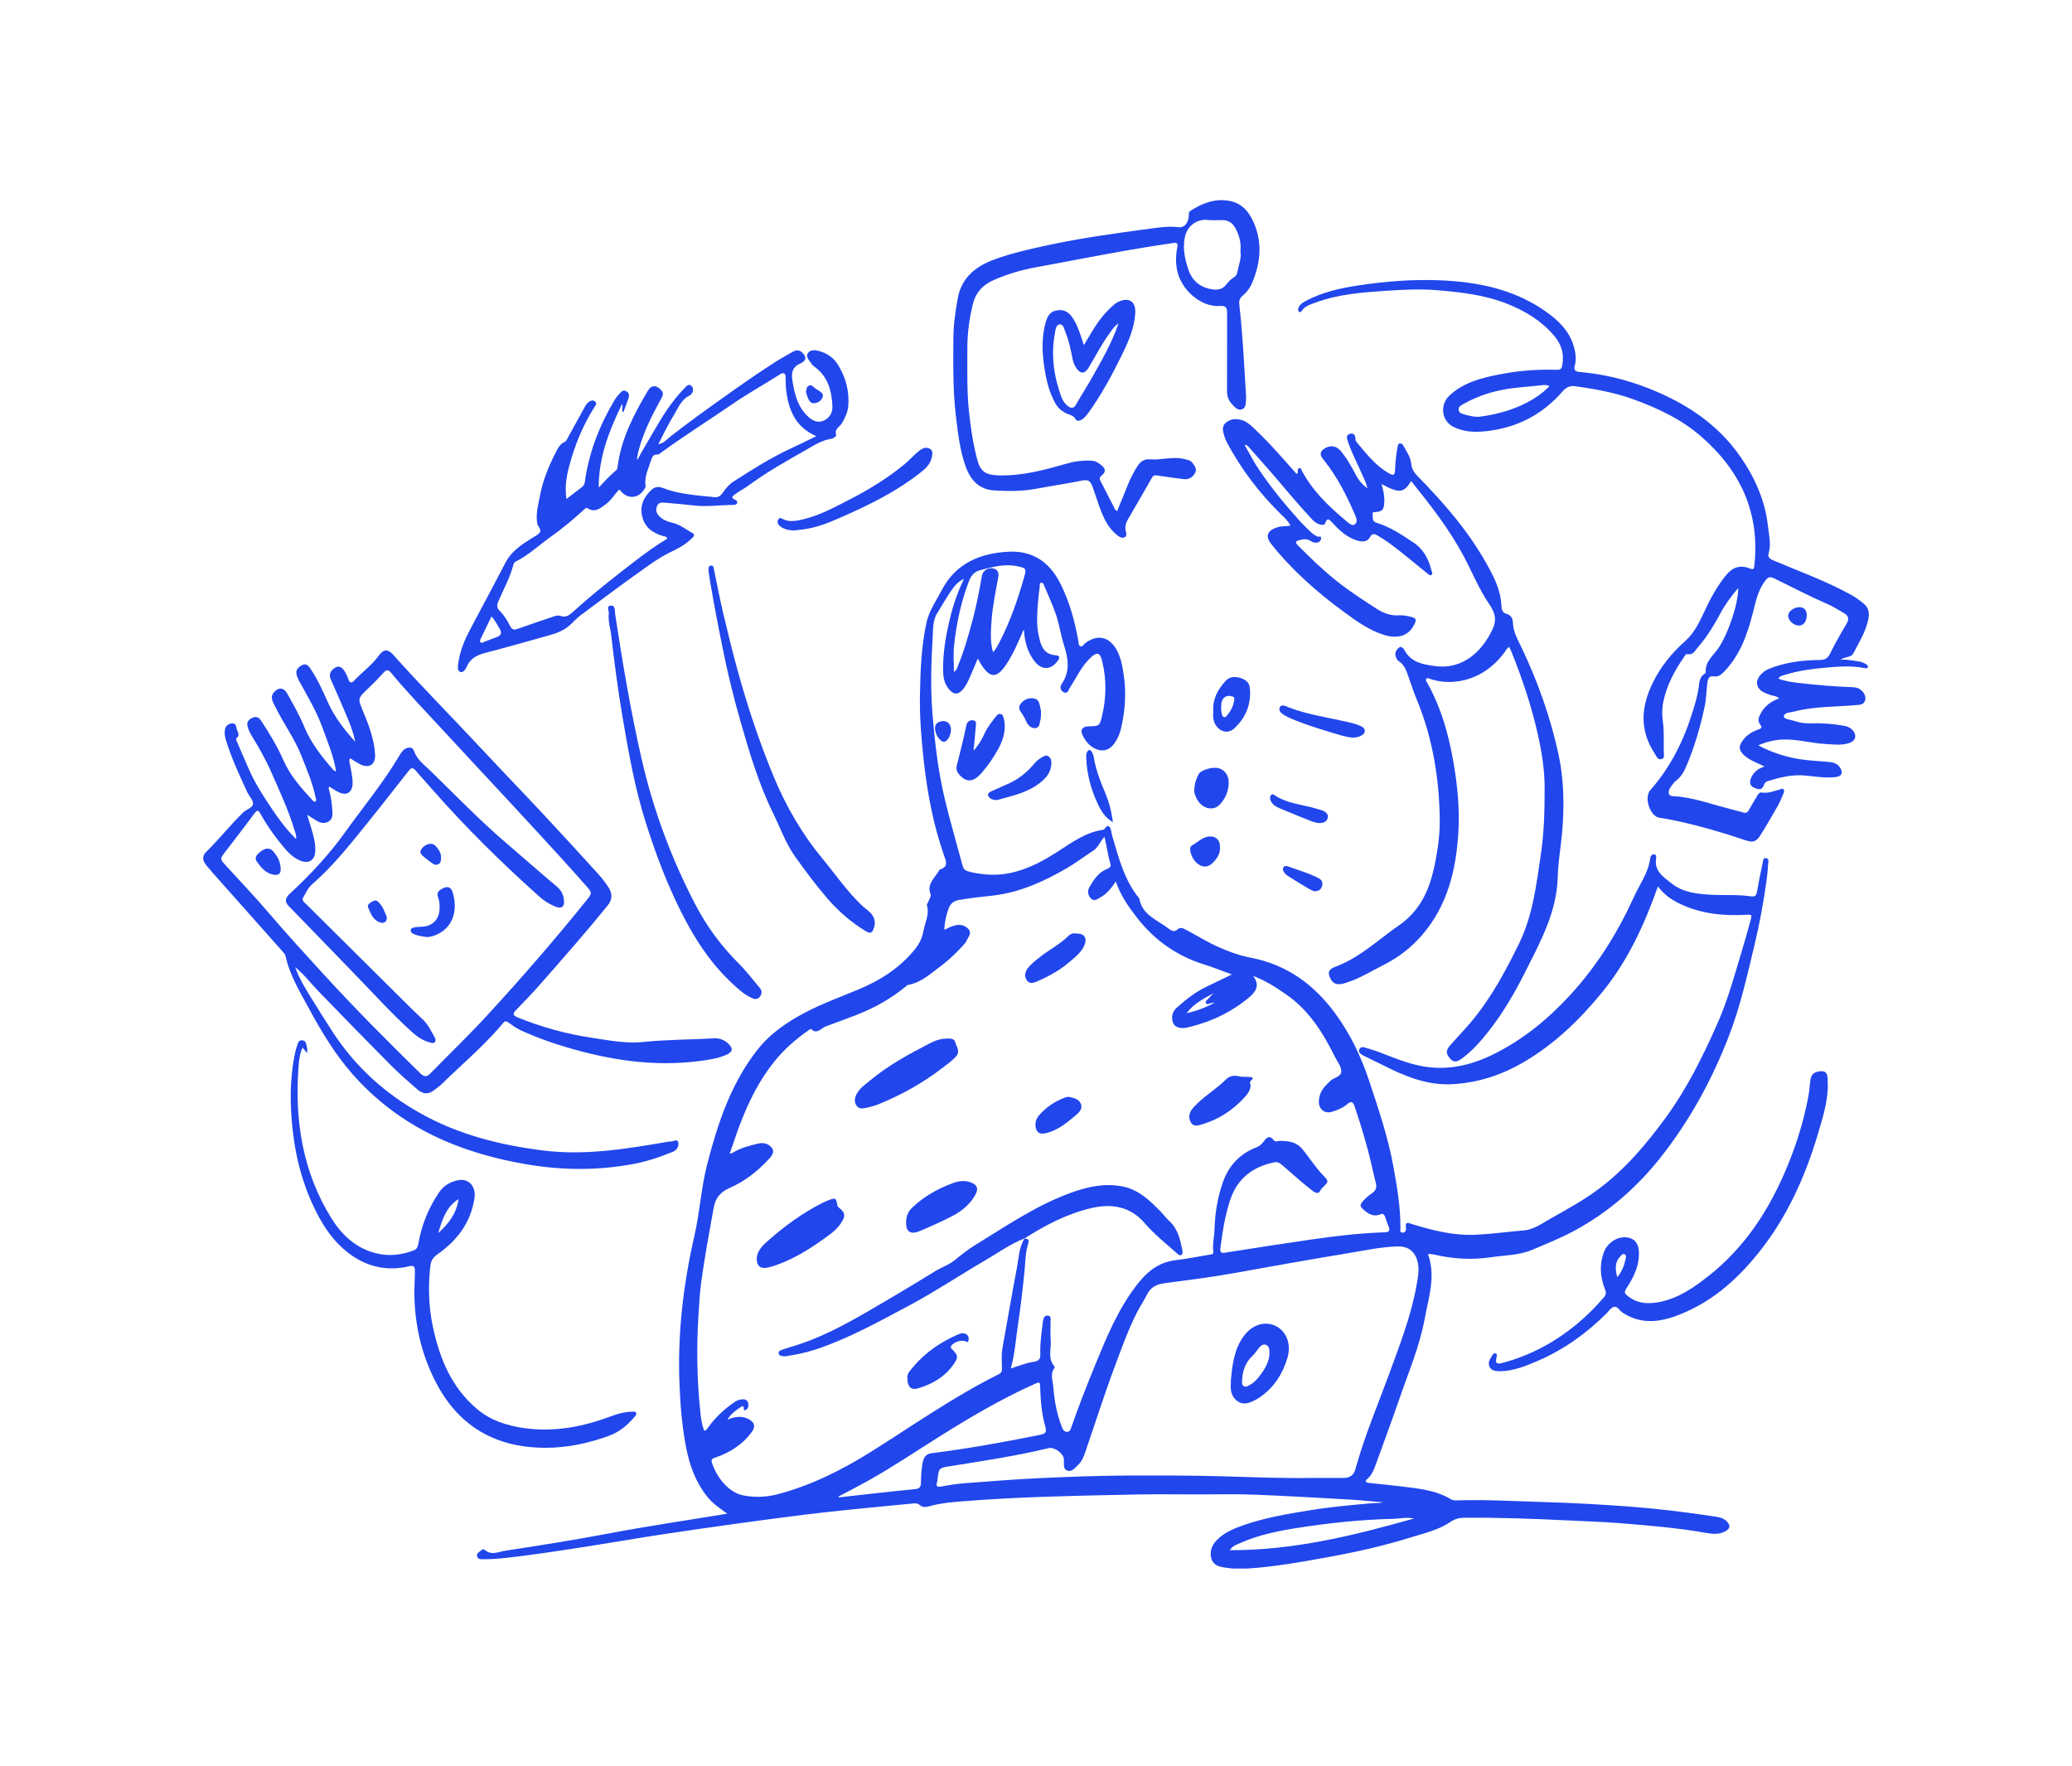<svg width="704" height="600" viewBox="0 0 704 600" fill="none" xmlns="http://www.w3.org/2000/svg">
<rect width="704" height="600"/>
<g clip-path="url(#clip0_2383_79440)">
<path d="M347.842 213.852C345.921 218.265 344.265 222.291 341.798 225.913C338.662 230.536 336.371 230.501 333.393 225.807C333.023 225.227 332.688 224.594 332.213 223.803C331.261 226.053 330.38 228.198 329.446 230.308C328.794 231.785 328.089 233.244 326.979 234.457C325.482 236.057 324.143 236.074 322.68 234.492C321.182 232.875 320.566 230.906 320.477 228.726C320.213 222.361 321.323 216.173 322.803 210.019C323.896 205.466 325.446 201.053 327.526 196.675C325.253 197.73 323.984 199.506 322.786 201.317C321.27 203.602 319.931 205.993 318.469 208.296C316.989 210.617 317.059 213.307 316.918 215.839C316.425 224.594 316.09 233.349 316.795 242.122C317.605 252.126 318.715 262.077 321.077 271.817C322.909 279.376 325.094 286.866 327.12 294.391C327.367 295.287 327.966 295.797 328.847 296.061C330.327 296.518 331.843 296.746 333.376 296.957C343.155 298.346 351.348 294.531 359.26 289.45C364.035 286.391 368.651 282.928 374.501 282.014C374.572 282.014 374.642 281.978 374.713 281.978C375.647 281.978 375.876 279.851 377.021 281.047C377.62 281.662 377.55 282.893 377.832 283.824C380.069 291.349 381.937 299.032 387.1 305.308C388.051 311.005 393.285 312.587 397.055 315.541C397.954 316.244 398.976 316.877 400.227 315.716C401.143 314.855 402.218 315.593 403.17 316.068C406.606 317.844 409.865 319.918 413.407 321.536C417.143 323.241 420.966 324.665 424.984 325.439C437.265 327.794 446.551 334.581 453.775 344.514C458.832 351.459 462.48 359.106 465.176 367.211C468.347 376.793 471.607 386.374 473.422 396.343C474.673 403.235 475.853 410.144 475.818 417.194C475.818 417.827 475.501 418.829 476.541 418.864C477.475 418.882 477.845 418.02 477.704 417.194C477.316 414.926 478.637 415.594 479.765 415.946C486.849 418.126 494.02 419.937 501.509 419.567C506.971 419.304 512.416 418.53 517.86 418.091C521.05 417.827 523.886 415.752 526.688 414.17C532.256 411.023 537.877 407.964 543.04 404.131C552.238 397.292 559.479 388.66 566.158 379.5C573.276 369.725 578.562 358.966 583.461 347.96C587.02 339.961 589.276 331.557 591.795 323.223C592.817 319.865 593.769 316.49 594.685 313.114C595.372 310.618 595.337 310.741 592.852 310.864C585.258 311.268 577.84 310.442 570.862 307.154C567.832 305.73 565.189 303.796 563.321 301.194C558.757 314.046 553.154 326.406 544.396 337.13C536.661 346.606 527.974 354.992 517.279 361.163C510.107 365.295 502.513 367.774 494.179 368.371C486.408 368.934 479.518 366.596 472.735 363.343C469.827 361.937 466.92 360.495 464.03 359.071C463.537 358.825 463.008 358.596 462.55 358.28C462.022 357.911 461.563 357.401 461.81 356.68C462.11 355.836 462.885 355.713 463.554 355.906C465.369 356.416 467.202 356.979 468.964 357.665C473.422 359.388 477.845 361.198 482.549 362.165C491.13 363.941 499.253 362.183 506.883 358.508C517.103 353.568 525.772 346.518 533.472 338.132C542.617 328.181 549.612 316.965 555.18 304.746C557.136 300.456 560.043 296.588 560.678 291.718C560.766 291.103 561.101 290.241 561.999 290.312C562.739 290.365 562.792 291.12 562.704 291.63C561.929 296.043 565.294 298.047 567.973 300.21C571.884 303.339 576.783 303.779 581.558 304.043C585.98 304.289 590.438 303.902 594.843 304.57C596.165 304.781 596.747 304.394 596.976 303.023C597.522 299.77 598.174 296.535 598.879 293.318C599.037 292.615 598.931 291.314 600.2 291.63C601.152 291.859 600.817 292.879 600.764 293.635C600.641 295.445 600.482 297.256 600.235 299.05C599.213 306.504 597.857 313.87 596.112 321.166C593.61 331.592 591.284 342.088 587.39 352.144C581.681 366.912 574.157 380.678 564.36 393.125C556.273 403.393 546.617 411.849 535.058 418.126C530.406 420.657 525.508 422.609 520.662 424.666C516.116 426.6 511.182 426.529 506.389 427.233C499.976 428.182 493.632 427.778 487.342 426.318C486.866 426.213 486.373 426.16 485.897 426.107C485.703 426.09 485.492 426.16 485.192 426.195C487.906 433.685 485.386 440.893 484.065 448.136C482.32 457.577 478.532 466.386 475.431 475.422C472.84 482.982 470.021 490.489 467.308 498.014C466.726 499.614 466.039 501.143 464.806 502.356C464.524 502.638 463.96 502.813 464.083 503.306C464.242 503.868 464.841 503.868 465.316 503.921C468.946 504.325 472.576 504.642 476.188 505.099C481.968 505.82 487.818 506.312 492.98 509.459C493.685 509.881 494.478 509.846 495.236 509.828C504.751 509.529 514.248 510.092 523.728 510.373C533.613 510.672 543.516 511.164 553.401 511.92C563.145 512.659 572.818 513.819 582.474 515.296C584.06 515.542 585.681 515.806 586.844 517.124C588.024 518.461 587.813 519.445 586.262 520.306C584.148 521.502 581.928 521.273 579.708 520.887C570.016 519.164 560.22 518.373 550.423 517.581C544.467 517.107 538.494 516.931 532.538 516.632C520.873 516.069 509.209 515.612 497.526 515.735C495.764 515.753 494.32 516.122 492.822 517.142C488.628 520.008 483.677 521.045 478.919 522.539C467.22 526.196 455.202 528.499 443.15 530.556C436.225 531.734 429.283 532.719 422.252 533.088C420.349 533.193 418.464 532.965 416.579 532.719C414.447 532.437 412.35 531.963 411.627 529.765C410.852 527.409 411.715 525.106 413.389 523.366C415.891 520.781 419.169 519.41 422.517 518.25C429.988 515.648 437.758 514.382 445.529 513.116C452.26 512.026 459.044 511.428 465.828 510.83C467.22 510.707 468.629 510.813 470.039 510.514C466.215 510.18 462.374 509.758 458.533 509.547C447.661 508.932 436.789 508.299 425.9 507.877C419.856 507.648 413.795 507.806 407.733 507.806C400.685 507.806 393.637 507.701 386.607 507.824C375.136 508.035 363.683 508.299 352.229 508.703C344.371 508.984 336.512 509.441 328.671 510.022C324.336 510.338 319.966 510.637 315.755 511.832C314.539 512.167 313.412 512.272 312.39 511.34C311.826 510.813 311.103 510.795 310.399 510.866C303.491 511.534 296.567 512.184 289.66 512.887C284.144 513.45 278.629 514.03 273.132 514.716C265.678 515.648 258.242 516.65 250.807 517.669C242.19 518.865 233.574 520.078 224.958 521.397C216.835 522.627 208.747 524.034 200.624 525.317C190.704 526.864 180.784 528.429 170.793 529.484C168.467 529.73 166.176 529.835 163.85 529.835C163.128 529.835 162.406 529.748 162.124 528.921C161.912 528.306 162.212 527.778 162.687 527.444C163.304 527.022 164.062 526.055 164.679 526.618C166.987 528.693 169.454 527.269 171.691 526.935C183.356 525.159 195.021 523.313 206.615 521.115C219.936 518.584 233.345 516.632 247.106 514.347C244.551 512.518 242.226 510.953 240.393 508.685C236.376 503.71 234.314 497.979 233.116 491.843C231.742 484.81 231.178 477.708 230.878 470.552C230.156 453.393 232.129 436.533 235.953 419.866C237.785 411.884 238.208 403.674 240.252 395.727C243.829 381.856 248.269 368.336 257.256 356.838C261.696 351.142 267.581 347.169 273.942 343.864C279.634 340.91 285.66 338.73 291.563 336.269C299.104 333.139 305.764 328.884 310.927 322.485C312.372 320.709 313.359 318.652 313.746 316.42C314.24 313.519 315.879 310.776 314.945 307.664C314.821 307.242 315.35 306.645 315.544 306.117C315.808 305.396 316.425 304.5 316.196 303.955C314.786 300.403 317.588 298.399 318.997 295.885C319.103 295.709 319.244 295.481 319.42 295.428C322.38 294.514 321.411 292.562 320.742 290.646C317.094 280.185 315.05 269.373 313.852 258.402C313.042 251.018 312.425 243.599 312.566 236.18C312.725 227.846 313.024 219.46 314.857 211.32C315.702 207.54 318.099 204.095 319.949 200.578C324.777 191.313 333.164 187.902 342.926 187.463C350.837 187.111 356.564 190.997 360.158 198.064C363.312 204.253 365.127 210.846 366.361 217.632C366.484 218.318 366.396 219.232 366.96 219.566C367.718 220.005 368.123 219.021 368.634 218.634C372.722 215.434 376.827 216.261 379.365 220.761C380.88 223.469 381.373 226.458 381.814 229.429C382.73 235.529 382.29 241.595 380.88 247.59C380.475 249.313 379.787 250.913 378.783 252.39C376.986 255.062 374.484 255.695 371.647 254.165C369.973 253.251 368.863 251.792 367.999 250.174C366.854 248.047 367.647 246.834 370.043 246.799C373.338 246.764 373.603 246.693 374.343 243.652C375.911 237.358 376.017 231.011 374.501 224.699C373.761 221.605 372.722 221.394 370.396 223.627C367.348 226.545 365.674 230.396 363.418 233.842C362.978 234.527 362.801 235.846 361.515 235.266C360.229 234.685 360.053 233.42 360.74 232.4C363.718 228.057 362.925 223.645 361.462 219.056C360.423 215.786 359.947 212.34 358.872 209.088C357.709 205.624 356.159 202.284 354.731 198.908C354.555 198.504 354.326 197.853 353.709 198.029C353.11 198.205 353.322 198.855 353.269 199.312C352.705 203.479 352.3 207.663 352.405 211.883C352.458 213.782 352.811 215.628 353.269 217.474C353.974 220.375 355.401 222.467 358.714 222.66C360.141 222.748 360.141 223.486 359.418 224.488C357.022 227.846 353.797 227.794 351.331 224.471C349.11 221.482 348.159 218.107 347.877 213.94L347.842 213.852ZM348.036 420.851C349.022 420.974 349.851 421.079 349.375 422.521C348.37 425.545 348.406 428.745 348.106 431.856C347.489 437.992 346.785 444.093 345.868 450.193C345.128 455.081 344.829 460.021 343.437 464.997C346.168 464.17 348.582 463.115 351.119 462.764C353.146 462.483 353.516 461.691 353.463 459.951C353.357 456.364 353.868 452.831 354.326 449.279C354.467 448.242 354.661 446.923 356.035 447.046C357.304 447.152 356.916 448.453 356.934 449.297C357.004 451.196 356.793 453.112 356.987 454.975C357.322 458.087 355.806 461.463 358.238 464.293C358.344 464.417 358.326 464.751 358.238 464.891C356.705 466.913 357.709 469.128 357.868 471.22C358.255 475.844 359.031 480.415 360.74 484.758C361.075 485.584 361.392 486.551 362.572 486.533C363.7 486.516 363.788 485.514 364.07 484.758C366.502 477.866 369.145 471.062 371.911 464.293C375.805 454.8 379.664 445.288 385.937 437.025C389.373 432.472 393.39 428.903 399.417 428.217C403.258 427.778 407.046 426.987 410.852 426.354C411.504 426.248 412.385 426.354 412.226 425.246C411.892 422.767 412.579 420.358 412.649 417.915C412.79 412.359 413.671 406.874 415.539 401.617C417.53 396.026 421.283 392.018 426.887 389.873C427.856 389.504 428.543 388.906 429.16 388.132C430.182 386.831 431.168 385.302 432.86 387.535C433.336 388.15 434.181 387.675 434.869 387.675C437.688 387.711 440.313 387.886 442.445 390.418C444.877 393.319 446.85 396.571 449.493 399.296C451.555 401.424 451.502 401.476 449.37 403.551C449.176 403.744 448.947 403.955 448.824 404.184C448.031 405.889 447.132 405.52 445.881 404.571C442.251 401.793 438.921 398.664 435.432 395.727C434.692 395.112 433.988 394.743 432.948 394.954C425.53 396.483 420.314 400.562 417.935 407.876C416.226 413.098 415.363 418.495 414.676 423.945C414.464 425.615 414.87 425.879 416.438 425.633C425.935 424.121 435.432 422.662 444.947 421.273C453.423 420.042 461.933 419.005 470.514 418.741C472.047 418.688 472.365 418.108 471.801 416.772C471.343 415.664 470.973 414.539 470.585 413.414C470.338 412.711 469.88 412.271 469.158 412.57C466.568 413.678 464.788 412.429 462.991 410.759C462.18 410.003 462.074 409.476 462.691 408.65C463.678 407.331 464.946 406.311 466.25 405.379C467.572 404.448 467.836 403.393 467.449 401.934C466.885 399.754 466.409 397.556 465.898 395.376C464.383 388.801 462.409 382.366 460.259 375.966C459.766 374.49 459.149 373.962 457.757 375.193C456.594 376.23 455.15 376.863 453.705 377.408C452.225 377.971 450.621 378.41 449.3 377.232C447.89 375.966 447.96 374.208 448.348 372.503C448.859 370.27 450.463 368.811 452.031 367.264C453.211 366.103 455.555 365.998 455.696 364.205C455.837 362.499 454.498 360.952 453.722 359.388C449.599 351.089 444.806 343.283 436.93 337.868C433.494 335.495 430.023 333.209 425.724 331.61C427.768 334.141 427.362 336.374 424.737 338.624C418.975 343.565 412.35 346.852 405.02 348.751C403.874 349.05 402.729 349.402 401.496 349.331C399.364 349.191 398.342 348.118 398.254 345.973C398.201 344.514 398.782 343.371 399.804 342.439C402.941 339.591 406.271 337.042 410.112 335.196C412.826 333.895 415.539 332.577 418.552 331.117C415.169 329.887 412.05 328.638 408.861 327.636C399.716 324.753 392.28 319.443 386.395 311.936C383.47 308.192 380.739 304.306 379.118 299.524C377.603 301.81 376.122 303.673 373.973 304.869C372.968 305.431 371.876 306.451 370.731 305.361C369.585 304.289 369.427 302.689 370.149 301.458C371.559 299.085 373.004 296.659 375.752 295.445C376.563 295.094 377.691 294.707 377.303 293.529C376.334 290.593 376.105 287.516 375.241 284.352C373.797 285.917 373.18 287.921 371.488 289.028C368.475 290.98 365.638 293.142 362.537 294.971C354.573 299.612 346.274 303.339 337.005 304.359C333.235 304.781 329.464 305.15 325.728 305.836C324.037 306.152 322.909 307.066 322.328 308.649C321.482 310.934 320.953 313.29 320.83 315.945C321.975 315.435 322.891 314.943 323.878 314.626C325.728 314.011 327.578 314.152 328.97 315.611C330.327 317.035 329.006 318.371 328.407 319.637C328.089 320.323 327.561 320.92 327.032 321.483C324.83 323.856 322.504 326.142 319.914 328.058C316.39 330.66 313.165 333.842 308.566 334.669C308.196 334.739 307.861 335.108 307.544 335.372C305.271 337.271 302.822 338.888 300.285 340.418C294.082 344.127 287.193 346.255 280.497 348.804C278.999 349.366 277.554 351.705 275.546 349.612C275.493 349.56 275.088 349.859 274.858 349.999C270.418 353.041 266.418 356.575 263.053 360.759C257.855 367.229 254.243 374.595 251.335 382.313C250.155 385.425 249.133 388.59 247.917 392.071C248.604 391.825 248.886 391.772 249.115 391.631C251.652 390.014 254.56 389.363 257.414 388.625C259.335 388.115 261.273 388.607 262.33 390.189C263.352 391.737 261.925 393.09 260.903 394.198C257.221 398.154 252.939 401.441 248.04 403.604C244.71 405.063 243.107 406.979 242.455 410.566C240.939 418.987 239.371 427.391 238.226 435.865C237.75 439.487 237.556 443.108 237.327 446.748C236.622 457.771 236.799 468.759 237.944 479.73C238.173 481.892 238.42 484.107 239.283 486.182C240.129 485.971 240.375 485.355 240.746 484.863C243.124 481.593 246.049 478.886 249.344 476.565C250.296 475.897 251.353 475.493 252.498 475.475C253.309 475.475 253.996 475.914 254.207 476.776C254.419 477.673 254.207 478.657 253.485 479.044C252.322 479.694 252.886 478.411 252.622 478.024C252.41 477.743 252.075 477.866 251.864 478.007C250.014 479.185 248.287 480.486 247.159 482.402C249.661 481.365 252.075 480.943 254.525 482.314C256.392 483.369 256.727 484.775 255.494 486.481C254.595 487.729 253.591 488.889 252.428 489.927C249.644 492.423 246.472 494.128 242.966 495.306C242.208 495.552 241.503 495.834 241.856 496.924C243.283 501.495 247.247 507.209 252.78 508.193C256.657 508.879 260.533 508.721 264.286 507.736C275.669 504.712 286.083 499.508 296.02 493.267C310.311 484.301 324.107 474.543 339.278 467.001C340.159 466.561 340.459 466.052 340.441 465.049C340.371 462.676 340.195 460.285 340.635 457.911C342.274 448.875 343.789 439.821 345.516 430.802C346.15 427.461 346.203 423.927 348.071 420.886H348.036V420.851ZM445.811 502.198C449.634 502.198 453.088 502.198 456.542 502.198C458.727 502.198 460.06 501.173 460.541 499.121C460.7 498.436 460.947 497.785 461.141 497.1C464.065 486.973 468.189 477.251 471.801 467.37C475.483 457.279 479.448 447.275 481.316 436.638C481.809 433.861 482.373 431.136 481.545 428.305C480.558 424.982 478.25 423.453 474.814 423.541C469.299 423.681 463.96 424.859 458.55 425.756C445.599 427.901 432.648 430.169 419.733 432.525C411.715 433.984 403.61 434.986 395.54 436.058C392.879 436.41 390.941 437.43 389.725 439.873C388.686 441.948 387.382 443.864 386.325 445.939C383.329 451.828 381.109 458.07 378.801 464.241C375.365 473.365 372.422 482.683 369.251 491.913C368.546 493.97 367.999 496.133 366.378 497.715C365.339 498.717 364.193 500.229 362.696 499.737C361.145 499.227 361.533 497.398 361.48 496.01C361.48 495.939 361.48 495.869 361.48 495.799C361.339 493.882 358.238 491.614 356.335 492.071C345.322 494.726 334.133 496.414 322.962 498.19C318.98 498.823 318.98 498.787 318.539 502.761C318.504 503.042 318.469 503.323 318.381 503.587C318.011 504.853 318.204 505.415 319.755 505.134C322.38 504.642 325.024 504.22 327.667 504.009C336.212 503.358 344.758 502.673 353.322 502.268C363.154 501.811 373.004 501.442 382.853 501.389C393.478 501.354 404.104 501.337 414.746 501.635C425.23 501.917 435.714 502.391 445.828 502.198H445.811ZM284.884 508.51C284.92 508.615 284.955 508.703 284.99 508.809C288.514 508.404 292.021 508 295.545 507.631C300.707 507.068 305.87 506.488 311.033 505.996C312.513 505.855 312.883 505.152 312.901 503.816C312.936 501.794 313.042 499.737 313.359 497.75C313.641 495.957 314.117 494.111 316.478 493.812C328.882 492.247 341.181 490.032 353.427 487.553C355.119 487.219 355.7 486.674 355.189 484.881C353.974 480.609 353.586 476.213 353.427 471.801C353.357 469.462 353.392 469.427 351.295 470.376C339.86 475.528 329.094 481.91 318.504 488.573C310.716 493.46 303.069 498.629 295.034 503.112C291.686 504.976 288.268 506.734 284.867 508.527L284.884 508.51ZM337.411 221.605C338.468 220.445 338.996 219.372 339.543 218.318C343.243 211.18 345.851 203.637 348.018 195.937C348.793 193.194 348.617 193.071 345.78 192.438C341.393 191.471 337.305 192.649 333.146 193.704C331.12 194.214 330.01 195.462 329.252 197.396C326.521 204.516 324.935 211.9 324.16 219.443C323.861 222.291 324.107 225.174 324.107 228.339C325.164 227.6 325.235 226.862 325.499 226.229C327.649 220.955 329.182 215.487 330.627 210.002C331.878 205.255 332.794 200.455 333.622 195.62C333.904 193.95 335.737 192.79 337.411 193.142C339.102 193.493 339.437 194.759 339.173 196.201C338.256 201.158 337.217 206.081 336.882 211.127C336.671 214.52 336.353 217.948 337.393 221.605H337.411ZM480.347 515.999C478.074 515.454 475.871 516.017 473.651 516.087C462.673 516.351 451.784 517.476 440.965 519.164C434.358 520.201 427.803 521.52 421.636 524.227C420.367 524.79 418.922 525.141 417.83 526.759C439.573 526.829 460.013 521.766 480.347 516.017V515.999ZM412.297 337.534C408.861 339.345 405.496 341.138 403.187 344.285C406.588 343.529 409.742 342.316 412.737 340.681C412.209 340.681 411.751 340.84 411.275 340.927C410.764 341.033 410.13 341.543 409.76 340.875C409.425 340.259 410.077 339.873 410.429 339.486C411.028 338.818 411.663 338.185 412.297 337.534Z" fill="#2146EC"/>
<path d="M114.178 262.112C113.42 257.049 111.412 252.407 109.72 247.678C107.729 242.105 104.769 237.006 101.897 231.873C100.205 228.831 100.258 227.477 102.249 226.229C103.518 225.42 104.381 225.667 105.245 226.897C107.852 230.589 109.632 234.721 111.482 238.8C113.738 243.757 117.033 248.012 120.68 252.038C120.046 248.575 118.654 245.41 117.332 242.21C115.746 238.395 114.055 234.633 112.381 230.853C111.746 229.411 112.134 228.233 113.279 227.284C114.742 226.088 115.923 226.317 116.962 227.899C117.579 228.849 118.037 229.851 118.425 230.923C118.759 231.908 119.376 232.277 120.275 231.328C123.006 228.409 126.318 226.071 128.697 222.783C130.336 220.515 131.781 220.463 133.649 222.555C143.287 233.332 153.489 243.582 163.339 254.165C170.316 261.655 177.453 269.021 184.448 276.511C190.721 283.227 196.923 290.013 203.09 296.799C204.412 298.241 205.61 299.806 206.702 301.441C208.218 303.691 208.006 305.766 206.509 307.629C199.126 316.754 191.373 325.562 183.62 334.37C180.977 337.376 178.21 340.277 175.409 343.143C174.193 344.391 174.087 344.989 175.902 345.727C184.025 349.032 192.395 351.336 201.064 352.637C206.914 353.516 212.834 354.694 218.684 354.061C226.543 353.217 234.402 353.322 242.243 352.83C244.181 352.707 245.82 353.164 247.282 354.483C249.203 356.205 249.079 357.436 246.683 358.473C243.881 359.704 240.868 360.108 237.873 360.513C222.226 362.587 207.037 360.214 192.06 355.731C187.391 354.342 182.827 352.707 178.387 350.755C176.977 350.14 175.55 349.454 174.316 348.558C171.303 346.378 171.814 346.677 169.805 348.98C163.797 355.889 156.819 361.796 150.282 368.178C149.331 369.11 148.238 369.901 147.163 370.675C145.331 372.011 143.481 371.624 141.93 370.288C138.794 367.58 135.657 364.838 132.75 361.919C124.539 353.656 116.398 345.305 108.293 336.919C105.632 334.176 103.324 331.082 100.293 328.656C101.562 332.225 103.465 335.442 105.438 338.624C107.923 342.615 110.407 346.624 112.98 350.58C120.715 362.482 130.9 371.712 143.322 378.569C156.15 385.654 170.052 389.117 184.483 390.928C198.386 392.686 211.989 390.524 225.609 388.203C226.367 388.08 227.142 387.886 227.9 387.886C228.798 387.886 230.226 386.902 230.455 388.168C230.666 389.275 230.19 390.735 228.64 391.367C224.27 393.161 219.812 394.673 215.16 395.534C203.266 397.732 191.408 397.714 179.461 395.728C168.343 393.882 157.595 390.875 147.481 385.988C136.944 380.889 127.693 373.962 119.905 365.137C113.967 358.403 109.35 350.791 105.121 342.967C101.967 337.148 98.443 331.416 96.998 324.806C96.875 324.226 96.47 323.839 96.1 323.417C89.016 315.453 81.933 307.489 74.867 299.507C73.281 297.731 71.695 295.973 70.18 294.127C68.682 292.334 68.63 290.892 70.092 289.45C74.462 285.161 78.233 280.326 82.62 276.071C83.73 274.999 85.862 274.524 85.968 273.153C86.056 271.852 84.611 270.498 83.977 269.109C81.334 263.378 78.673 257.664 76.805 251.616C76.418 250.385 76.189 249.155 76.435 247.871C76.682 246.588 77.669 245.937 78.814 245.797C80.012 245.656 80.277 246.764 80.418 247.643C80.576 248.662 81.81 249.717 80.347 250.807C79.959 251.089 80.453 251.862 80.664 252.372C82.039 255.589 83.395 258.807 84.84 262.006C86.902 266.56 89.615 270.744 92.399 274.876C94.778 278.41 97.298 281.855 100.593 285.108C100.751 283.912 100.364 283.051 100.099 282.189C98.038 275.315 95.007 268.828 92.135 262.288C90.215 257.928 87.853 253.779 85.334 249.717C84.787 248.838 84.4 247.819 84.118 246.816C83.73 245.445 84.47 244.513 85.651 243.951C86.814 243.388 87.836 243.582 88.593 244.724C91.518 249.102 94.214 253.603 96.346 258.438C98.637 263.641 102.372 267.826 106.196 271.94C106.478 272.239 106.813 272.661 107.236 272.291C107.606 271.975 107.341 271.5 107.271 271.096C106.231 266.12 104.258 261.461 102.39 256.767C100.047 250.878 96.258 245.762 93.492 240.083C92.716 238.483 91.536 236.795 93.245 235.055C94.778 233.49 96.434 233.613 97.544 235.6C99.624 239.327 101.773 243.054 103.394 246.992C105.667 252.478 109.244 256.996 113.05 261.409C113.227 261.62 113.456 261.813 113.685 261.971C113.773 262.042 113.931 262.024 114.178 262.059V262.112ZM104.364 276.88C104.927 278.691 105.368 280.08 105.773 281.486C106.496 283.983 107.236 286.497 107.13 289.134C107.007 292.351 104.91 293.67 101.932 292.404C100.099 291.613 98.584 290.4 97.263 288.87C93.932 285.038 90.972 280.976 88.505 276.546C87.906 275.456 87.501 274.981 86.497 276.335C83.254 280.748 79.889 285.073 76.559 289.415C74.673 291.877 74.673 291.841 76.823 294.215C81.651 299.489 86.585 304.676 91.219 310.108C97.227 317.158 103.483 323.979 109.72 330.801C120.38 342.475 131.516 353.674 142.811 364.715C144.045 365.928 144.978 366.016 146.177 364.803C152.608 358.227 159.233 351.863 165.471 345.077C177.188 332.348 188.501 319.303 199.355 305.836C201.205 303.533 201.205 303.287 199.196 301.071C196.483 298.048 193.822 294.971 191.073 291.982C185.347 285.723 179.602 279.464 173.841 273.241C166.017 264.802 158.141 256.416 150.353 247.942C144.467 241.542 138.388 235.301 132.856 228.585C132.045 227.6 131.323 227.407 130.318 228.567C128.609 230.519 126.741 232.33 124.874 234.141C121.526 237.375 121.543 237.34 123.27 241.489C125.279 246.289 127.147 251.159 127.446 256.416C127.64 259.914 125.279 261.268 122.16 259.598C121.068 259.018 120.028 258.314 118.971 257.664C118.442 258.455 118.777 259.053 118.883 259.651C119.253 261.866 119.887 264.046 119.799 266.314C119.693 269.303 117.72 270.498 115.077 269.197C113.967 268.652 112.945 267.931 111.887 267.298C111.5 267.791 111.729 268.213 111.852 268.599C112.522 270.902 112.768 273.293 112.927 275.667C113.015 276.915 112.998 278.286 111.764 279.078C110.46 279.939 109.068 279.746 107.764 278.99C106.742 278.392 105.756 277.741 104.346 276.862L104.364 276.88Z" fill="#2146EC"/>
<path d="M479.412 163.535C476.998 167.561 475.306 167.702 469.404 164.467C470.056 166.7 470.461 168.686 470.338 170.761C470.179 173.275 469.65 173.873 467.113 174.013C466.62 174.049 466.197 174.101 466.338 174.664C466.602 175.701 465.932 177.09 467.659 177.618C472.293 179.042 476.276 181.696 480.258 184.351C483.799 186.707 485.456 190.118 486.425 194.038C486.531 194.495 486.901 195.04 486.337 195.374C485.826 195.673 485.385 195.216 485.033 194.917C482.02 192.491 479.077 189.995 476.046 187.621C473.562 185.67 471.06 183.718 468.311 182.118C467.289 181.521 466.373 180.888 465.439 182.575C464.629 184.07 463.007 184.228 461.334 183.736C457.721 182.681 455.114 180.272 452.664 177.6C451.836 176.703 451.026 175.578 450.286 177.723C450.039 178.426 449.281 178.444 448.647 178.268C447.607 177.987 446.726 177.477 445.969 176.668C442.286 172.712 438.762 168.616 435.291 164.485C431.731 160.248 428.014 156.134 424.348 151.984C424.049 151.65 423.802 151.158 422.851 151.158C424.578 154.147 426.058 157.083 427.89 159.773C431.943 165.768 436.542 171.359 441.37 176.756C442.726 178.268 444.207 179.657 445.669 181.063C446.162 181.538 446.814 181.855 447.396 182.241C447.872 182.575 449.14 181.89 448.858 183.138C448.594 184.246 447.59 184.562 446.497 184.333C446.092 184.246 445.687 184.07 445.334 183.841C444.101 183.033 442.85 183.173 441.493 183.542C440.172 183.894 439.96 184.263 440.964 185.283C445.158 189.555 449.457 193.687 454.144 197.414C458.444 200.842 463.025 203.831 467.642 206.802C469.985 208.314 472.505 209.316 475.395 209.088C476.522 209 477.632 209.193 478.742 209.439C481.28 210.002 481.509 210.406 480.311 212.604C478.372 216.155 474.743 217.192 470.038 215.68C465.051 214.081 460.911 211.057 456.752 208.033C447.59 201.317 439.114 193.88 432.013 184.966C429.811 182.206 430.498 180.343 433.899 179.2C435.326 178.708 436.824 178.901 438.462 178.62C437.705 177.055 436.507 176 435.396 174.91C427.996 167.702 421.811 159.579 416.93 150.472C416.402 149.488 416.032 148.416 415.732 147.343C415.362 145.954 415.274 144.6 416.631 143.528C418.234 142.262 420.014 142.227 421.829 142.719C423.362 143.141 424.578 144.161 425.705 145.198C429.582 148.785 433.123 152.688 436.63 156.626C437.934 158.085 439.22 159.562 440.506 161.004C441.211 160.793 440.894 160.3 440.912 159.949C440.912 159.456 441.141 159.122 441.616 159.07C442.092 159.017 442.075 159.474 442.233 159.773C445.792 166.542 451.131 171.798 456.928 176.633C457.898 177.442 459.307 178.954 460.347 178.163C461.598 177.213 460.593 175.438 460.03 174.119C457.351 167.983 454.303 162.076 450.145 156.766C449.176 155.536 447.66 154.077 449.88 152.512C451.836 151.141 454.003 151.422 455.484 153.18C457.633 155.729 459.237 158.612 460.752 161.531C461.615 163.201 462.761 164.537 464.576 165.961C464.188 163.887 463.325 162.41 462.673 160.898C461.104 157.294 459.219 153.83 457.986 150.068C457.651 149.048 457.193 147.853 458.655 147.431C459.977 147.062 460.558 147.87 460.523 149.224C460.523 149.593 460.77 150.033 461.034 150.349C464.276 154.217 467.377 158.243 471.888 160.81C473.544 161.759 473.932 161.496 474.003 159.544C474.091 156.942 474.373 154.375 474.866 151.826C474.954 151.352 474.972 150.789 475.606 150.683C476.17 150.596 476.575 151 476.804 151.422C477.861 153.391 479.253 155.255 479.482 157.558C479.659 159.263 480.416 160.546 481.615 161.759C490.442 170.743 498.689 180.202 504.909 191.243C507.499 195.849 509.966 200.49 510.142 205.976C510.177 207.031 510.529 208.244 511.675 208.525C513.402 208.947 514.001 210.178 514.036 211.602C514.159 214.837 515.763 217.491 517.084 220.269C522.564 231.785 526.793 243.775 529.507 256.205C531.357 264.731 531.515 273.434 530.828 282.154C530.405 287.393 529.401 292.615 529.278 297.836C528.996 309.985 523.322 320.112 518.106 330.502C514.565 337.552 510.6 344.321 505.701 350.527C503.041 353.902 500.222 357.12 496.715 359.669C495.394 360.636 494.107 361.357 492.698 359.704C491.288 358.051 491.165 356.979 492.662 355.274C495.059 352.531 497.614 349.894 499.957 347.098C506.671 339.064 511.569 329.922 516.15 320.569C520.802 311.04 521.983 300.737 523.516 290.488C524.643 282.963 524.82 275.421 524.82 267.826C524.82 261.813 523.921 255.959 522.635 250.122C520.485 240.364 517.349 230.906 513.613 221.64C513.384 221.06 513.084 220.498 512.767 219.812C511.869 220.339 511.551 221.236 511.023 221.922C507.34 226.721 502.636 230.062 496.698 231.292C493.173 232.013 489.561 231.873 486.055 230.747C485.614 230.607 485.086 230.185 484.68 230.607C484.169 231.152 484.733 231.662 484.98 232.101C490.407 241.894 492.98 252.53 494.548 263.518C495.482 270.094 495.905 276.651 495.482 283.227C494.689 295.744 491.764 307.682 483.359 317.527C479.606 321.94 475.042 325.439 469.791 328.058C466.338 329.781 463.043 331.838 459.413 333.209C458.303 333.631 457.175 334.053 456.012 334.317C453.81 334.792 452.506 333.983 451.678 331.662C450.973 329.658 452.523 328.937 453.863 328.445C462.074 325.368 468.276 319.303 475.306 314.451C484.275 308.262 486.707 299.12 488.293 289.362C488.874 285.776 489.244 282.137 489.191 278.48C488.997 264.397 486.76 250.702 481.333 237.622C480.346 235.231 479.535 232.752 478.672 230.308C477.914 228.198 477.35 226 475.254 224.682C474.778 224.383 474.425 223.697 474.232 223.117C473.791 221.799 474.496 220.638 475.43 220.005C476.293 219.425 476.963 220.533 477.35 221.201C479.606 225.157 483.57 225.772 487.447 226.317C497.367 227.723 503.799 220.849 507.076 213.905C508.75 210.353 507.834 207.98 505.913 205.167C502.336 199.928 500.045 194.003 497.032 188.447C492.187 179.534 485.984 171.57 479.518 163.535H479.412Z" fill="#2146EC"/>
<path d="M597.452 253.321C601.945 255.66 606.596 257.189 611.46 257.963C614.508 258.437 617.592 258.596 620.675 258.842C622.314 258.982 623.917 259.123 625.01 260.582C626.402 262.428 625.856 263.817 623.583 264.063C620.129 264.45 616.728 263.835 613.292 263.518C608.958 263.114 604.799 264.134 600.694 265.4C600.077 265.593 599.548 266.015 599.355 266.648C598.738 268.687 597.399 268.265 596.007 267.667C594.368 266.964 594.421 265.611 594.985 264.292C595.795 262.393 597.293 261.145 599.548 260.459C596.905 259.141 594.386 258.367 592.483 256.521C590.791 254.869 590.685 253.655 592.06 251.722C593.364 249.876 595.161 248.68 597.258 247.942C598.227 247.608 599.002 247.379 598.015 246.131C596.976 244.812 597.663 243.441 598.368 242.21C599.689 239.837 601.751 238.307 604.5 237.323C603.548 236.391 602.438 236.514 601.522 236.162C599.619 235.424 597.469 234.879 597.011 232.505C596.659 230.677 598.526 228.304 600.976 227.302C606.526 225.051 612.376 224.313 618.296 224.26C620.094 224.26 621.01 223.697 621.82 222.062C623.512 218.599 625.45 215.241 627.424 211.918C628.411 210.248 627.988 209.158 626.455 208.296C624.675 207.294 622.966 206.169 621.098 205.343C614.913 202.635 608.905 199.541 602.861 196.552C601.451 195.849 600.747 196.025 599.777 197.308C597.346 200.508 596.571 204.235 595.637 207.998C593.751 215.452 591.249 222.678 585.664 228.374C584.677 229.376 583.708 230.079 582.157 229.833C580.501 229.569 580.254 230.941 580.096 232.119C579.761 234.756 579.743 237.463 579.197 240.048C577.682 247.115 575.691 254.06 572.801 260.723C572.008 262.534 570.968 264.204 569.312 265.417C569.136 265.54 568.977 265.681 568.854 265.839C567.938 266.999 566.651 268.423 567.021 269.689C567.356 270.832 569.33 270.551 570.598 270.691C574.246 271.149 577.77 272.045 581.294 273.082C584.994 274.19 588.747 275.104 592.483 276.124C593.328 276.353 593.769 276.036 594.174 275.315C595.09 273.663 596.077 272.028 597.046 270.41C597.416 269.795 597.804 269.162 598.667 269.303C600.782 269.637 602.685 268.81 604.641 268.3C605.099 268.177 605.557 267.755 605.997 268.248C606.385 268.687 606.156 269.197 605.962 269.637C605.345 271.061 604.782 272.502 604.024 273.838C602.156 277.144 600.253 280.431 598.244 283.631C596.729 286.075 595.654 286.409 592.923 285.477C585.399 282.928 577.77 280.713 569.999 279.007C567.938 278.55 565.858 278.181 563.779 277.864C560.713 277.407 558.44 271.096 560.748 268.459C567.673 260.6 572.219 251.387 575.25 241.384C576.008 238.905 576.748 236.444 577.118 233.842C577.364 232.048 577.347 229.956 579.338 228.849C579.444 228.796 579.585 228.62 579.567 228.515C579.215 224.717 582.298 222.678 584.042 219.97C587.355 214.819 590.58 205.29 590.597 199.805C588.289 202.512 586.298 205.185 584.694 208.138C582.421 212.358 579.99 216.454 576.801 220.058C575.902 221.078 575.285 222.678 573.347 222.273C572.783 222.15 572.448 222.871 572.131 223.328C568.96 227.934 566.334 232.787 565.171 238.325C564.695 240.558 564.678 242.843 564.977 245.023C565.453 248.469 565.242 251.897 565.295 255.326C565.295 256.24 565.77 257.576 564.59 257.928C563.198 258.332 562.792 256.89 562.193 255.994C556.872 247.959 557.63 239.802 561.753 231.626C564.431 226.317 568.096 221.799 572.607 217.808C575.761 215.03 577.593 211.039 579.373 207.206C581.347 202.987 583.567 198.961 586.545 195.339C588.73 192.685 591.355 191.876 594.579 193.177C595.566 193.564 595.919 193.528 596.042 192.368C598.086 174.418 591.425 160.019 578.034 148.345C571.303 142.473 563.409 138.764 555.075 135.722C548.679 133.384 542.089 132.223 535.41 131.256C533.56 130.993 532.239 131.467 530.864 133.05C524.257 140.662 515.869 145.128 505.773 146.429C501.632 146.956 497.615 146.939 493.826 145.04C489.739 143.001 489.139 137.533 492.487 134.403C497.192 130.008 503.112 128.479 509.139 127.283C515.693 125.982 522.354 125.42 529.049 125.666C530.688 125.718 530.723 124.611 530.882 123.644C531.446 120.022 530.424 116.893 528.045 114.08C523.746 109.017 518.283 105.711 512.187 103.268C504.575 100.226 496.61 99.312 488.505 98.626C482.567 98.134 476.682 98.415 470.814 98.82C462.85 99.365 454.815 99.945 447.203 102.74C445.388 103.408 443.397 103.883 442.252 105.694C442.04 106.045 441.706 106.186 441.371 105.905C441.018 105.606 440.966 105.149 441.124 104.744C441.582 103.461 442.639 102.793 443.785 102.195C449.353 99.259 455.379 97.905 461.511 96.991C470.709 95.602 479.959 94.864 489.245 95.251C501.791 95.76 513.878 98.151 524.468 105.342C529.455 108.735 533.842 112.814 535.093 119.196C535.428 120.884 535.551 122.536 535.058 124.189C534.618 125.648 535.217 126.263 536.644 126.387C544.679 127.09 552.467 128.953 559.956 131.889C572.625 136.865 583.708 144.038 591.549 155.501C596.341 162.498 599.689 170.111 600.676 178.585C601.028 181.679 601.804 184.826 600.94 187.99C600.641 189.098 600.993 189.766 602.297 190.329C611.284 194.144 620.517 197.449 629.098 202.213C630.437 202.952 631.706 203.884 632.921 204.851C634.648 206.204 635.3 207.839 634.842 210.195C634.014 214.52 631.705 218.142 629.75 221.939C628.904 223.609 626.666 223.029 625.38 224.225C627.318 223.979 629.168 224.418 631.054 224.682C632.093 224.823 633.115 225.121 634.031 225.702C634.384 225.93 634.771 226.229 634.648 226.704C634.489 227.249 633.996 227.108 633.591 227.02C629.186 226.141 624.763 226.458 620.358 226.862C615.53 227.302 610.72 227.934 606.068 229.429C605.434 229.64 604.676 229.71 604.271 230.607C606.597 231.539 609.063 231.82 611.442 232.101C617.433 232.804 623.459 233.314 629.485 233.508C630.578 233.543 631.582 233.806 632.393 234.562C633.432 235.529 634.137 236.69 633.661 238.114C633.203 239.485 631.864 239.485 630.666 239.591C623.688 240.241 616.605 239.96 609.751 241.753C608.394 242.105 606.191 242.034 606.086 243.441C606.015 244.39 608.394 244.548 609.715 244.988C611.53 245.603 613.398 245.867 615.319 245.797C619.125 245.656 622.913 245.973 626.648 246.641C627.653 246.816 628.534 247.186 629.256 247.906C631.071 249.717 630.613 251.774 628.181 252.53C625.574 253.357 622.895 252.952 620.235 252.812C615.46 252.548 610.808 251.177 605.997 251.282C603.037 251.352 600.2 252.056 597.434 253.251L597.452 253.321ZM526.477 131.221C525.437 130.694 524.644 130.799 523.904 130.887C519.323 131.432 514.689 131.591 510.143 132.522C505.562 133.454 501.245 135.001 497.192 137.304C496.417 137.744 495.465 138.131 495.624 139.309C495.765 140.328 496.663 140.61 497.456 140.803C499.289 141.278 501.139 141.823 503.042 141.559C508.363 140.821 513.508 139.484 518.319 137.041C521.261 135.546 523.992 133.753 526.459 131.221H526.477Z" fill="#2146EC"/>
<path d="M192.484 169.548C194.475 168.018 196.132 166.752 197.788 165.469C198.316 165.065 198.581 164.555 198.686 163.869C200.061 153.848 203.638 144.635 208.783 135.986C209.347 135.036 210.14 134.192 210.862 133.348C211.373 132.751 212.043 132.557 212.765 132.944C213.54 133.348 213.858 134.017 213.646 134.878C213.576 135.159 213.523 135.423 213.417 135.687C212.906 137.111 212.377 138.535 211.796 140.152C210.95 139.256 211.796 138.394 211.338 137.304C206.933 146.411 203.391 155.465 203.426 165.645C205.417 163.517 207.373 161.478 209.523 159.615C209.787 159.386 209.805 158.841 209.858 158.437C211.074 149.031 215.355 140.838 220.078 132.839C221.346 130.694 223.038 130.782 224.676 132.61C225.593 133.63 225.205 134.439 224.659 135.441C221.24 141.735 217.91 148.081 216.518 155.202C216.448 155.536 216.413 155.87 216.553 156.274C218.386 152.846 220.412 149.558 222.333 146.2C225.205 141.19 228.289 136.355 232.324 132.171C233.064 131.415 233.998 130.061 235.055 131.256C235.918 132.206 235.301 133.911 234.297 134.403C231.355 135.827 230.403 138.728 228.888 141.154C227.002 144.178 225.505 147.431 223.672 150.929C225.61 150.631 226.474 149.365 227.549 148.521C234.227 143.264 241.151 138.359 248.076 133.436C253.239 129.78 258.437 126.175 263.776 122.782C265.626 121.604 267.547 120.585 269.432 119.495C271.159 118.493 272.339 119.354 273.22 120.55C274.295 122.026 273.062 123.011 271.934 123.503C269.203 124.699 268.815 126.685 269.238 129.358C269.996 133.999 271.036 138.465 274.771 141.752C276.374 143.159 278.154 143.827 280.18 142.789C282.154 141.77 282.929 139.889 282.824 137.867C282.559 132.593 281.22 127.74 276.551 124.47C276.057 124.118 275.652 123.573 275.317 123.046C274.718 122.114 273.714 121.112 274.471 120.005C275.264 118.862 276.674 118.897 277.96 119.196C280.832 119.881 283.176 121.464 284.691 123.907C287.352 128.18 288.621 132.891 288.215 137.955C288.039 140.082 287.123 141.963 286.048 143.809C285.326 145.04 283.458 145.69 284.092 147.747C284.233 148.222 283.194 148.996 282.401 149.119C279.158 149.593 276.48 151.387 273.767 152.934C267.177 156.696 260.534 160.388 254.402 164.924C252.992 165.961 251.406 166.77 249.979 167.79C249.204 168.335 247.865 169.073 249.891 169.882C250.279 170.04 250.614 170.374 250.473 170.884C250.296 171.447 249.785 171.57 249.292 171.57C244.799 171.57 240.323 172.29 235.812 171.763C232.465 171.376 229.099 171.112 225.751 170.796C224.729 170.708 223.743 170.761 223.267 171.904C222.809 173.029 222.862 174.084 223.69 175.068C224.976 176.598 226.791 177.248 228.623 177.688C231.161 178.303 233.117 179.938 235.301 181.151C236.482 181.802 235.372 182.61 234.826 183.138C232.799 185.16 230.244 186.443 227.742 187.656C223.654 189.643 220.078 192.35 216.413 194.952C209.893 199.611 203.497 204.428 197.083 209.211C195.744 210.213 194.651 211.566 193.418 212.604C191.709 214.045 189.524 215.065 187.286 215.68C179.974 217.737 172.661 219.829 165.314 221.728C162.459 222.467 160.027 223.416 158.706 226.299C158.265 227.249 157.437 228.743 156.38 228.321C155.217 227.864 155.605 226.194 155.763 225.051C156.398 220.304 158.53 216.085 160.768 211.936C164.538 204.956 168.203 197.941 171.886 190.926C173.366 188.131 176.027 185.898 178.811 184.087C179.41 183.7 180.009 183.349 180.59 182.945C181.524 182.329 182.67 181.854 183.339 181.011C184.185 179.938 182.775 179.042 182.564 177.969C181.947 174.752 182.846 171.693 183.427 168.616C184.379 163.553 186.247 158.788 188.59 154.217C189.418 152.6 190.105 150.912 191.973 150.086C192.502 149.839 192.784 148.978 193.118 148.38C194.916 145.128 196.695 141.858 198.51 138.605C198.951 137.814 199.427 137.005 200.202 136.478C200.836 136.038 201.559 135.915 202.175 136.408C202.933 137.005 202.44 137.638 202.034 138.236C198.035 144.495 195.268 151.334 193.383 158.454C192.484 161.847 191.85 165.416 192.449 169.442L192.484 169.548ZM226.756 182.98C226.35 182.224 225.875 182.312 225.487 182.206C221.981 181.204 219.179 179.411 218.227 175.613C217.311 171.974 218.615 169.038 221.258 166.541C222.403 165.469 223.619 165.205 225.117 165.785C230.755 167.983 236.746 168.3 242.667 168.932C243.9 169.056 244.764 168.598 245.486 167.544C246.508 166.032 247.706 164.59 249.257 163.605C255.53 159.579 261.802 155.588 268.586 152.441C271.423 151.123 274.225 149.734 277.361 148.222C270.084 145.04 267.829 139.062 267.071 132.188C266.948 131.01 266.983 129.797 266.912 128.619C266.877 128.021 267.089 127.265 266.401 126.914C265.732 126.58 265.203 127.09 264.675 127.424C259.406 130.764 253.944 133.806 248.781 137.357C240.729 142.877 232.465 148.081 224.571 153.83C224.236 154.076 223.831 154.481 223.496 154.446C221.734 154.287 221.434 155.641 221.082 156.766C220.236 159.491 218.844 162.111 219.355 165.117C219.408 165.416 219.197 165.785 219.02 166.084C216.941 169.583 213.082 169.776 210.651 166.541C210.598 166.471 210.404 166.506 210.21 166.489C208.73 168.124 207.549 170.093 205.717 171.429C203.902 172.748 202.105 174.312 199.638 172.712C199.162 172.413 198.88 172.748 198.563 173.046C194.898 176.422 191.074 179.604 187.022 182.487C183.092 185.283 179.568 188.658 175.199 190.838C174.793 191.049 174.564 191.401 174.459 191.823C173.313 196.271 171.04 200.262 169.278 204.464C168.785 205.642 168.767 206.573 169.719 207.505C171.234 209 172.362 210.81 173.296 212.692C173.965 214.063 174.688 214.116 175.956 213.659C179.797 212.27 183.674 210.986 187.533 209.685C188.467 209.369 189.436 208.947 190.405 209.298C192.237 209.949 193.436 209.052 194.704 207.91C201.506 201.721 208.73 196.042 216.025 190.452C219.478 187.814 222.985 185.265 226.791 182.997L226.756 182.98ZM166.97 209.474C165.719 212.094 164.574 214.467 163.428 216.858C163.217 217.298 162.882 217.772 163.252 218.212C163.693 218.739 164.151 218.247 164.574 218.089C165.877 217.614 167.164 217.034 168.485 216.595C170.371 215.997 170.67 214.977 169.595 213.36C168.785 212.147 168.274 210.758 166.952 209.457L166.97 209.474Z" fill="#2146EC"/>
<path d="M379.558 173.662C380.845 170.55 382.113 167.526 383.312 164.485C384.175 162.322 385.267 160.283 386.518 158.331C387.505 156.802 388.827 155.905 390.73 156.081C394.712 156.415 398.694 154.938 402.694 156.063C403.522 156.292 404.421 156.397 404.967 157.083C405.795 158.12 406.817 159.228 406.059 160.669C405.284 162.129 403.98 163.025 402.253 162.814C399.328 162.48 396.403 162.041 393.496 161.619C392.65 161.496 391.963 161.302 391.382 162.34C388.739 167.051 386.007 171.71 383.276 176.387C382.501 177.723 382.113 179.094 382.536 180.624C382.712 181.31 382.942 182.066 382.184 182.523C381.426 182.98 380.633 182.628 380.017 182.171C378.114 180.782 376.669 178.989 375.576 176.897C373.673 173.275 372.651 169.302 371.242 165.487C370.607 163.799 370.008 162.814 367.841 163.254C362.537 164.344 357.181 165.117 351.877 166.102C347.207 166.981 342.468 166.928 337.781 166.647C332.688 166.348 329.728 163.131 328.089 158.507C326.151 153.039 325.499 147.325 324.812 141.612C323.737 132.663 323.878 123.679 323.931 114.713C323.949 110.282 324.618 105.922 325.376 101.562C326.609 94.407 331.437 90.539 337.781 88.201C343.525 86.073 349.498 84.737 355.471 83.436C367.154 80.887 378.977 79.287 390.818 77.687C393.937 77.265 397.126 76.808 400.28 77.195C402.588 77.476 403.769 75.595 403.91 73.327C403.945 72.677 403.822 72.061 404.456 71.657C408.438 69.072 412.702 67.402 417.565 68.229C422.164 69.02 424.631 72.255 426.252 76.281C428.983 83.085 428.173 89.748 425.354 96.305C424.649 97.94 423.556 99.347 422.2 100.49C421.248 101.298 420.931 102.16 421.072 103.426C422.235 113.658 422.728 123.96 423.345 134.228C423.38 134.79 423.398 135.353 423.345 135.915C423.257 137.093 423.345 138.517 422.059 139.045C420.649 139.625 419.715 138.482 418.816 137.586C417.53 136.285 416.878 134.755 416.896 132.856C416.949 124.066 416.896 115.293 416.931 106.502C416.931 104.639 416.684 103.795 414.359 103.971C408.139 104.393 401.496 98.679 400.016 92.139C399.399 89.396 399.487 86.706 400.016 83.999C400.245 82.838 400.016 82.364 398.624 82.575C382.906 84.825 367.348 87.99 351.736 90.873C347.031 91.734 342.432 93.106 338.01 94.987C334.151 96.622 331.543 99.189 330.521 103.443C329.305 108.454 328.653 113.482 328.671 118.616C328.706 125.49 328.477 132.382 329.164 139.221C329.728 144.864 330.556 150.49 331.984 155.993C333.094 160.265 334.856 161.39 339.19 161.531C347.19 161.777 354.784 159.72 362.343 157.558C365.145 156.749 367.982 156.38 370.889 156.538C372.228 156.608 373.286 157.311 374.272 158.12C375.506 159.14 375.876 160.248 374.466 161.443C373.938 161.9 373.356 162.34 373.814 163.219C375.523 166.524 377.197 169.847 378.889 173.152C378.977 173.31 379.188 173.416 379.488 173.662H379.558ZM421.477 85.335C421.759 82.469 421.054 79.92 419.75 77.529C418.764 75.718 417.284 74.734 415.134 74.786C413.513 74.821 411.892 74.892 410.288 74.734C406.447 74.364 403.275 76.931 402.535 80.781C401.795 84.597 402.641 88.218 403.804 91.717C404.879 94.899 407.205 97.237 410.605 98.064C412.667 98.556 414.887 98.82 416.455 96.903C417.266 95.919 418.006 94.934 419.151 94.319C419.891 93.932 420.279 93.229 420.42 92.455C420.843 90.047 421.9 87.743 421.46 85.335H421.477Z" fill="#2146EC"/>
<path d="M104.311 357.84C103.588 356.944 103.254 356.539 102.796 355.977C101.791 358.174 101.58 360.442 101.421 362.605C100.1 380.784 102.813 398.171 112.557 413.906C116.046 419.532 120.786 424.033 127.534 425.809C131.975 426.987 136.292 426.477 140.538 424.912C141.825 424.437 142.018 423.347 142.212 422.222C143.322 416.051 145.648 410.39 149.172 405.186C150.793 402.795 153.066 401.529 155.762 401.019C159.304 400.351 161.771 403.235 161.224 407.032C160.009 415.453 155.269 421.589 148.52 426.301C146.934 427.409 146.353 428.727 146.177 430.468C145.454 437.271 145.648 444.058 147.058 450.738C149.348 461.586 153.401 471.554 162.246 478.921C166.845 482.754 172.308 484.441 178.087 485.268C188.395 486.744 198.227 484.793 207.848 481.171C210.033 480.345 212.271 479.765 214.614 479.712C215.143 479.712 215.865 479.466 216.129 480.099C216.358 480.679 215.847 481.171 215.495 481.576C213.134 484.318 210.456 486.586 206.949 487.87C199.883 490.454 192.571 492.001 185.1 491.966C168.696 491.878 156.185 484.969 148.362 470.218C143.639 461.305 141.261 451.864 140.838 441.79C140.697 438.485 140.944 435.214 140.979 431.944C140.996 430.432 140.573 429.905 139.041 430.274C131.922 431.98 125.297 430.643 119.394 426.512C114.724 423.242 111.236 418.794 108.504 413.801C103.447 404.571 100.646 394.655 99.465 384.212C98.443 375.158 98.408 366.191 100.382 357.26C100.487 356.786 100.593 356.293 100.787 355.836C101.174 354.834 101.227 353.34 102.743 353.498C104.17 353.639 104.064 355.098 104.346 356.153C104.434 356.469 104.346 356.838 104.346 357.805L104.311 357.84ZM148.908 418.987C152.414 415.858 155.145 412.289 155.797 407.454C151.551 410.126 150.229 414.557 148.908 418.987Z" fill="#2146EC"/>
<path d="M621.045 368.6C621.045 374.454 619.266 379.94 617.627 385.443C613.328 399.964 607.125 413.642 597.628 425.545C590.016 435.074 580.959 443.038 569.171 447.257C563.022 449.455 556.996 449.824 551.234 445.974C550.247 445.323 549.542 443.776 548.397 444.058C547.393 444.304 546.6 445.517 545.771 446.361C538.988 453.129 531.305 458.632 522.495 462.412C518.372 464.188 514.196 465.911 509.562 465.946C508.064 465.946 506.619 465.753 506.02 464.223C505.474 462.852 506.337 461.656 507.06 460.531C507.324 460.127 507.641 459.617 508.223 459.916C508.769 460.197 508.593 460.724 508.469 461.217C508.011 463.203 508.469 463.66 510.425 463.133C519.975 460.619 528.415 456.03 535.992 449.736C539.252 447.029 542.194 444.04 544.943 440.84C545.789 439.856 545.771 439.135 545.313 438.045C543.692 434.001 543.393 429.87 544.873 425.721C546.018 422.486 549.119 420.306 552.256 420.429C554.969 420.534 556.643 422.24 556.819 424.947C557.137 429.448 555.463 433.316 553.101 436.99C551.621 439.293 551.621 439.399 553.877 440.963C556.943 443.091 560.396 443.091 563.832 442.423C570.228 441.174 575.462 437.553 580.448 433.632C593.117 423.664 601.434 410.619 607.46 395.886C610.509 388.449 612.834 380.819 614.35 372.942C614.702 371.096 614.878 369.198 615.072 367.316C615.248 365.699 615.847 364.539 617.61 364.152C619.988 363.642 620.922 364.31 620.993 366.719C621.01 367.352 620.993 367.985 620.993 368.617L621.045 368.6ZM549.525 433.984C551.093 431.979 551.868 429.993 552.326 427.865C552.45 427.285 552.714 426.529 551.974 426.195C551.375 425.914 550.934 426.477 550.564 426.863C548.626 428.868 548.749 431.206 549.507 433.984H549.525Z" fill="#2146EC"/>
<path d="M240.711 193.95C240.746 193.177 240.623 192.298 241.539 192.192C242.543 192.087 242.473 193.089 242.614 193.704C243.671 198.645 244.587 203.62 245.75 208.525C247.266 214.942 248.852 221.359 250.596 227.723C253.961 239.977 257.979 252.038 262.824 263.782C267.018 273.962 272.516 283.403 279.546 291.894C283.969 297.239 287.898 303.005 292.973 307.805C294.33 309.088 296.074 309.915 296.867 311.849C297.519 313.413 297.219 314.767 296.62 316.103C296.056 317.351 295.052 316.965 294.136 316.402C289.167 313.378 284.815 309.598 281.044 305.221C277.15 300.702 273.608 295.903 270.137 291.05C266.948 286.567 265.203 281.469 262.824 276.634C257.732 266.314 254.508 255.326 251.371 244.32C249.433 237.516 247.706 230.624 246.244 223.68C244.464 215.153 242.825 206.626 241.345 198.047C241.099 196.658 240.922 195.269 240.729 193.95H240.711Z" fill="#2146EC"/>
<path d="M206.826 208.349C207.091 207.804 205.787 205.958 207.478 205.8C209.17 205.624 208.853 207.628 209.011 208.718C211.513 225.174 214.262 241.577 217.98 257.805C221.927 275.069 228.041 291.578 236.217 307.277C240.058 314.662 244.921 321.342 250.86 327.25C253.485 329.852 255.74 332.84 258.137 335.688C258.965 336.673 258.982 337.693 258.137 338.73C257.273 339.767 256.339 339.539 255.3 339.046C252.639 337.816 250.525 335.811 248.446 333.842C240.005 325.913 234.296 316.121 229.433 305.748C225.363 297.08 222.121 288.097 219.249 278.99C215.601 267.369 213.522 255.396 211.478 243.423C209.91 234.211 208.729 224.946 207.654 215.68C207.39 213.395 206.544 211.162 206.862 208.332L206.826 208.349Z" fill="#2146EC"/>
<path d="M368.263 117.262C369.338 115.469 370.131 114.168 370.924 112.831C372.88 109.561 375.135 106.52 377.989 103.971C378.571 103.461 379.17 102.951 379.857 102.617C383.452 100.841 385.936 102.336 385.725 106.291C385.46 111.513 383.328 116.242 381.073 120.831C377.743 127.635 374.113 134.315 369.655 140.486C369.126 141.207 368.474 141.893 367.77 142.438C367.082 142.983 365.884 143.282 365.479 142.491C364.721 140.979 363.241 140.996 362.078 140.363C360.616 139.59 359.435 138.57 358.607 137.093C356.493 133.366 355.523 129.287 354.872 125.103C354.079 120.092 353.867 115.064 355.136 110.089C355.7 107.909 356.493 105.869 359.1 105.465C361.673 105.061 363.294 106.028 364.897 108.718C366.378 111.214 367.171 113.974 368.245 117.227L368.263 117.262ZM380.051 109.895C378.324 111.038 377.655 112.392 376.791 113.552C374.166 117.121 372.21 121.112 369.919 124.874C368.545 127.125 367.082 127.178 365.638 124.962C365.021 124.013 364.633 122.976 364.404 121.851C363.805 118.827 363.206 115.785 362.025 112.937C361.585 111.9 361.356 110.124 360.087 110.23C358.66 110.335 358.642 112.163 358.413 113.324C357.021 120.761 358.078 127.969 360.651 134.984C361.092 136.161 361.832 137.234 362.871 138.007C363.946 138.816 364.809 138.869 365.585 137.48C367.347 134.368 369.32 131.362 371.065 128.25C374.324 122.448 377.69 116.699 380.033 109.895H380.051Z" fill="#2146EC"/>
<path d="M270.031 180.255C268.287 180.237 266.63 179.973 265.203 178.919C264.428 178.356 263.882 177.512 264.428 176.545C265.027 175.508 265.785 176.334 266.437 176.58C267.934 177.178 269.45 177.143 271 176.862C277.555 175.701 283.299 172.502 289.096 169.513C295.528 166.19 301.695 162.375 307.298 157.769C308.708 156.608 309.941 155.255 311.298 154.024C311.915 153.461 312.584 152.934 313.307 152.53C314.223 152.02 315.227 152.002 316.108 152.617C317.025 153.25 316.795 154.217 316.655 155.132C316.214 157.892 314.17 159.474 312.179 161.021C304.338 167.104 295.528 171.464 286.506 175.455C282.119 177.407 277.731 179.27 272.921 179.886C271.952 180.009 270.965 180.114 269.996 180.237L270.031 180.255Z" fill="#2146EC"/>
<path d="M330.785 255.079C332.706 252.935 333.745 250.948 334.679 248.944C335.613 246.939 337.005 245.269 338.327 243.546C338.697 243.054 339.155 242.491 339.86 242.597C340.705 242.72 340.899 243.493 341.058 244.162C341.992 248.029 340.829 251.581 338.979 254.851C337.446 257.593 335.631 260.195 333.552 262.604C330.715 265.874 328.336 266.015 325.852 263.131C325.059 262.2 324.812 261.268 325.111 260.037C326.239 255.554 327.384 251.071 328.318 246.553C328.636 245.058 329.552 244.654 330.662 244.777C331.966 244.918 331.578 246.201 331.525 246.992C331.367 249.489 331.067 251.985 330.768 255.097L330.785 255.079Z" fill="#2146EC"/>
<path d="M412.226 241.595C411.961 237.446 413.864 234.14 416.543 231.257C417.794 229.921 419.644 229.833 421.283 230.325C422.886 230.8 424.437 231.697 424.648 233.683C425.212 239.239 423.309 243.933 419.239 247.607C416.631 249.963 412.842 247.977 412.243 244.109C412.12 243.283 412.226 242.439 412.226 241.595ZM414.922 240.452C414.939 240.944 414.886 241.454 415.01 241.911C415.168 242.562 415.133 243.476 415.891 243.669C416.578 243.845 416.913 243.072 417.3 242.597C418.375 241.261 419.062 239.731 419.309 238.061C419.38 237.586 419.573 236.936 418.781 236.672C416.825 236.004 415.274 236.918 414.992 238.993C414.922 239.467 414.939 239.977 414.922 240.452Z" fill="#2146EC"/>
<path d="M405.778 268.476C405.901 266.156 406.447 264.556 407.258 263.079C408.069 261.585 412.051 260.477 414.112 261.057C416.068 261.602 417.425 263.413 417.46 265.663C417.513 268.599 416.491 271.201 414.5 273.329C412.297 275.72 408.615 274.893 406.765 271.694C406.095 270.516 405.672 269.25 405.778 268.476Z" fill="#2146EC"/>
<path d="M338.819 271.852C337.691 271.852 337.092 271.711 336.564 271.324C335.313 270.41 335.401 269.531 336.793 268.898C338.661 268.072 340.511 267.21 342.378 266.402C346.096 264.819 349.092 262.305 351.629 259.246C352.281 258.473 353.056 257.893 353.902 257.4C354.625 256.978 355.4 256.398 356.246 256.996C357.127 257.611 357.285 258.596 357.215 259.633C357.021 262.622 355.347 264.521 353.004 266.279C348.616 269.566 343.436 270.516 338.819 271.852Z" fill="#2146EC"/>
<path d="M459.713 250.667C456.858 250.385 454.18 249.454 451.502 248.645C447.061 247.291 442.638 245.902 438.392 244.056C437.881 243.828 437.37 243.582 436.877 243.3C435.696 242.632 434.163 241.735 434.85 240.329C435.449 239.098 436.965 240.03 438.04 240.435C444.436 242.861 451.22 243.81 457.845 245.322C459.202 245.638 460.576 245.99 461.862 246.518C462.743 246.869 463.871 247.414 463.695 248.557C463.536 249.577 462.479 250.069 461.527 250.385C460.946 250.579 460.294 250.579 459.695 250.667H459.713Z" fill="#2146EC"/>
<path d="M378.097 279.359C375.647 277.97 374.22 275.755 373.128 273.469C370.714 268.441 369.286 263.114 369.057 257.506C369.04 256.89 369.04 256.187 369.287 255.66C369.692 254.781 370.379 254.517 370.978 255.519C371.295 256.047 371.524 256.679 371.63 257.277C372.282 261.479 373.815 265.382 375.454 269.267C376.81 272.485 377.691 275.843 378.114 279.359H378.097Z" fill="#2146EC"/>
<path d="M414.517 287.78C414.675 290.171 413.407 291.947 411.803 293.424C410.165 294.936 408.244 294.742 406.535 293.177C404.72 291.507 403.627 288.026 405.002 287.27C407.011 286.163 408.773 284.194 411.257 284.229C413.407 284.264 414.499 285.635 414.517 287.78Z" fill="#2146EC"/>
<path d="M447.662 279.658C447.292 279.552 446.463 279.394 445.688 279.095C442.041 277.636 438.376 276.194 434.763 274.647C433.407 274.067 432.12 273.276 431.609 271.746C431.433 271.184 431.468 270.603 431.856 270.146C432.103 269.865 432.508 269.83 432.825 270.058C436.984 272.994 442.023 273.276 446.71 274.63C447.521 274.858 448.331 275.069 449.124 275.35C450.34 275.772 451.415 276.546 451.115 277.917C450.798 279.324 449.547 279.798 447.679 279.658H447.662Z" fill="#2146EC"/>
<path d="M353.692 242.597C353.639 243.23 353.692 243.88 353.533 244.478C353.198 245.621 353.357 247.326 351.7 247.414C350.273 247.502 349.198 246.342 348.67 245.129C348.194 244.021 347.63 243.019 346.925 242.052C346.256 241.138 346.009 240.1 346.802 239.133C347.877 237.797 349.304 237.094 351.049 237.287C352.211 237.411 352.952 238.114 353.198 239.292C353.445 240.382 353.797 241.454 353.692 242.597Z" fill="#2146EC"/>
<path d="M446.48 302.847C445.916 302.583 445.194 302.302 444.524 301.915C442.286 300.579 440.084 299.208 437.881 297.836C437.159 297.397 436.489 296.887 436.101 296.078C435.872 295.604 435.802 295.094 436.101 294.672C436.419 294.215 437 294.18 437.458 294.355C441.018 295.674 444.683 296.658 448.066 298.434C449.246 299.05 449.546 300.034 449.123 301.282C448.718 302.443 447.819 302.865 446.497 302.865L446.48 302.847Z" fill="#2146EC"/>
<path d="M613.873 209.017C613.855 211.197 612.798 212.586 611.177 212.569C609.397 212.551 607.53 210.793 607.565 209.176C607.6 207.769 609.521 206.327 611.371 206.31C612.922 206.31 613.873 207.347 613.873 209V209.017Z" fill="#2146EC"/>
<path d="M320.248 245.006C322.046 244.988 323.05 246.078 323.103 247.871C323.156 249.858 321.887 252.056 320.706 252.056C319.385 252.056 317.693 249.524 317.693 247.484C317.693 245.656 318.997 245.217 320.266 245.023L320.248 245.006Z" fill="#2146EC"/>
<path d="M273.854 133.296C274.047 132.417 273.924 131.538 274.717 131.098C275.545 130.641 276.144 131.221 276.726 131.766C277.025 132.048 277.43 132.223 277.765 132.47C278.576 133.085 279.88 133.524 279.545 134.773C279.21 136.056 278.03 136.865 276.726 137.005C275.387 137.164 274.823 136.056 274.4 134.966C274.171 134.386 273.995 133.788 273.836 133.296H273.854Z" fill="#2146EC"/>
<path d="M348.071 420.816C343.261 422.714 339.067 425.738 334.644 428.323C326.028 433.351 317.711 438.906 308.901 443.618C298.54 449.139 288.268 454.852 277.044 458.58C273.837 459.652 270.506 460.285 267.176 460.83C266.648 460.918 266.049 460.847 265.52 460.742C265.044 460.637 264.551 460.373 264.533 459.793C264.533 459.23 264.938 458.931 265.432 458.755C266.489 458.386 267.564 458.017 268.639 457.7C277.837 455.063 286.206 450.615 294.453 445.851C302.311 441.315 310.099 436.656 317.817 431.909C319.914 430.626 322.451 429.782 324.301 428.27C326.539 426.441 328.777 424.648 331.208 423.154C341.975 416.543 352.423 409.335 364.476 405.081C370.061 403.111 375.753 401.969 381.655 403.217C386.994 404.342 390.765 408.017 394.413 411.761C395.399 412.763 396.227 413.924 397.249 414.873C400.28 417.616 401.055 421.325 401.76 425.07C401.848 425.545 401.884 426.107 401.39 426.406C400.774 426.776 400.333 426.283 399.928 425.914C396.21 422.591 392.263 419.515 389.003 415.699C384.087 409.95 377.761 408.878 370.784 410.513C362.537 412.429 355.137 416.35 348.036 420.851L348.071 420.833V420.816Z" fill="#2146EC"/>
<path d="M321.834 352.9C322.927 352.9 324.23 352.883 324.53 354.061C324.935 355.66 326.433 357.26 324.759 359.071C323.455 360.478 321.905 361.55 320.424 362.71C313.676 367.95 306.275 372.081 298.346 375.281C297.113 375.773 295.809 376.125 294.505 376.406C293.272 376.67 291.88 376.951 291.016 375.703C290.135 374.437 290.382 372.995 291.069 371.712C292.144 369.743 293.994 368.495 295.65 367.123C301.906 361.937 308.989 358.069 316.178 354.395C317.922 353.498 319.825 352.9 321.834 352.918V352.9Z" fill="#2146EC"/>
<path d="M257.115 427.76C257.221 424.877 259.265 423.084 261.168 421.413C266.648 416.579 272.551 412.289 279.07 408.931C279.881 408.509 280.709 408.122 281.572 407.806C283.916 406.944 284.092 407.067 284.515 409.564C284.621 410.144 285.026 410.337 285.396 410.654C287.087 412.06 287.228 413.15 286.136 415.014C285.114 416.737 283.775 418.108 282.171 419.304C276.462 423.558 270.56 427.461 263.793 429.87C262.807 430.221 261.785 430.503 260.763 430.731C258.402 431.241 257.133 430.186 257.115 427.76Z" fill="#2146EC"/>
<path d="M307.86 415.489C307.825 413.168 308.636 411.586 310.01 410.285C313.992 406.505 318.679 403.885 323.807 402.004C325.675 401.318 327.63 401.037 329.586 401.688C332.071 402.514 332.599 403.955 331.278 406.206C329.533 409.195 326.961 411.41 323.983 412.992C320.265 414.961 316.406 416.667 312.547 418.302C309.376 419.655 307.825 418.513 307.86 415.489Z" fill="#2146EC"/>
<path d="M424.912 368.67C424.947 370.376 423.89 371.765 422.78 372.978C418.904 377.179 414.252 380.256 408.754 381.962C407.327 382.401 405.547 383.087 404.578 381.329C403.609 379.57 404.12 377.848 405.495 376.318C408.79 372.626 413.177 370.2 416.648 366.701C417.705 365.629 419.309 365.295 421 365.734C422.058 366.016 423.238 365.857 424.348 365.945C425.247 366.016 426.322 366.086 425.018 367.246C424.489 367.703 424.701 368.09 424.912 368.688V368.67Z" fill="#2146EC"/>
<path d="M308.301 468.425C308.054 466.772 309.323 465.63 310.345 464.399C314.538 459.388 319.86 455.907 325.78 453.323C327.718 452.479 329.41 453.604 329.093 455.292C329.005 455.784 328.969 456.276 328.176 455.837C326.855 455.099 323.93 456.066 323.19 457.367C322.837 457.982 323.225 458.21 323.595 458.58C325.533 460.566 325.657 461.182 324.088 463.467C321.093 467.845 316.758 470.359 311.772 471.8C309.569 472.433 308.283 471.132 308.318 468.425H308.301Z" fill="#2146EC"/>
<path d="M365.85 317.228C368.404 317.158 369.462 318.828 368.457 321.166C367.365 323.716 365.18 325.333 363.171 327.056C360 329.746 356.37 331.733 352.564 333.403C351.313 333.948 349.903 334.528 348.934 333.174C348 331.891 348.176 330.344 349.163 329.06C350.22 327.654 351.612 326.581 352.987 325.474C356.246 322.819 360.088 320.955 363.083 317.967C363.876 317.176 364.933 317 365.867 317.246L365.85 317.228Z" fill="#2146EC"/>
<path d="M351.824 382.05C351.789 380.977 352.247 379.905 353.058 378.973C355.331 376.318 358.167 374.402 361.41 373.118C362.044 372.872 362.714 372.591 363.454 372.767C364.969 373.136 366.572 373.47 367.242 375.088C367.912 376.687 366.731 377.918 365.779 378.744C362.643 381.417 359.471 384.107 355.278 385.074C353.005 385.601 351.789 384.564 351.824 382.05Z" fill="#2146EC"/>
<path d="M418.2 469.128C418.711 463.678 419.31 458.492 422.587 454.009C425.124 450.545 428.966 448.945 432.631 450.229C436.807 451.688 438.903 456.435 437.441 461.375C435.838 466.772 432.965 471.344 428.278 474.631C427.767 475 427.239 475.352 426.675 475.633C424.631 476.706 422.499 477.655 420.349 476.038C418.446 474.596 417.97 472.486 418.2 470.201C418.235 469.779 418.2 469.357 418.2 469.128ZM422.006 468.953C422.076 469.603 421.741 470.605 422.693 471.062C423.468 471.431 424.173 470.851 424.842 470.482C425.9 469.884 426.781 469.058 427.521 468.126C429.67 465.401 431.609 462.571 431.291 458.843C431.221 458.035 430.974 457.296 430.146 456.98C429.318 456.681 428.578 457.085 428.067 457.666C427.133 458.703 426.411 459.951 425.389 460.9C423.098 463.063 422.217 465.77 422.023 468.953H422.006Z" fill="#2146EC"/>
<path d="M191.637 306.416C191.725 308.104 190.756 308.807 189.029 308.174C186.826 307.365 184.853 306.117 183.126 304.552C170.51 293.248 158.44 281.398 147.251 268.67C145.225 266.349 143.145 264.063 141.137 261.743C140.344 260.828 139.762 260.793 138.969 261.795C132.661 269.795 126.406 277.829 119.939 285.706C115.658 290.91 111.2 295.99 106.09 300.438C104.663 301.687 103.958 303.392 103.024 304.939C102.39 305.976 103.359 306.574 104.011 307.207C114.971 318.09 125.93 328.99 136.908 339.873C139.146 342.105 141.419 344.303 143.709 346.483C145.489 348.171 146.476 350.351 147.656 352.425C147.938 352.918 148.15 353.533 147.797 354.043C147.339 354.693 146.617 354.359 146.035 354.219C143.498 353.586 141.489 352.074 139.604 350.351C132.855 344.198 126.741 337.411 120.38 330.871C112.944 323.223 105.579 315.523 98.108 307.893C96.504 306.258 97.103 304.974 98.39 303.761C105.367 297.327 111.816 290.382 117.349 282.682C123.516 274.067 130.3 265.874 135.71 256.732C136.238 255.835 136.802 254.921 137.789 254.394C138.969 253.761 140.22 253.884 140.643 255.132C141.63 258.051 144.009 259.774 146.053 261.743C154.616 270.058 162.898 278.673 171.99 286.462C177.752 291.402 183.443 296.43 189.24 301.3C190.914 302.706 191.584 304.394 191.654 306.451L191.637 306.416Z" fill="#2146EC"/>
<path d="M145.121 318.424C143.482 318.195 141.949 318.002 140.522 317.369C139.993 317.14 139.517 316.718 139.553 316.103C139.57 315.417 140.24 315.242 140.768 315.136C141.597 314.978 142.442 314.943 143.271 314.908C146.936 314.767 149.209 312.499 149.35 308.807C149.402 307.471 149.35 306.17 148.839 304.886C148.134 303.093 149.473 302.337 150.759 301.722C152.063 301.106 153.226 301.546 153.684 302.882C155.658 308.614 154.424 315.839 146.883 318.142C146.284 318.318 145.649 318.336 145.121 318.424Z" fill="#2146EC"/>
<path d="M95.378 295.41C95.378 296.905 94.567 297.555 92.823 297.203C90.198 296.676 88.629 294.707 87.237 292.72C86.286 291.349 87.396 290.259 88.506 289.397C89.863 288.343 91.431 287.815 92.682 289.151C94.198 290.786 95.343 292.773 95.378 295.41Z" fill="#2146EC"/>
<path d="M149.859 291.208C149.859 292.439 149.753 293.213 148.978 293.635C148.203 294.074 147.48 293.793 146.828 293.318C145.93 292.65 145.013 292 144.168 291.279C143.234 290.505 142.212 289.749 143.322 288.343C144.538 286.813 146.581 286.198 147.727 287.218C148.995 288.378 149.824 289.819 149.876 291.191L149.859 291.208Z" fill="#2146EC"/>
<path d="M131.429 311.673C131.5 313.185 130.566 313.853 129.28 313.484C126.689 312.71 125.985 310.407 125.068 308.332C124.663 307.436 125.632 306.873 126.355 306.416C127.059 305.976 127.764 305.765 128.469 306.416C130.09 307.893 130.707 309.915 131.447 311.69L131.429 311.673Z" fill="#2146EC"/>
</g>
<defs>
<clipPath id="clip0_2383_79440">
<rect width="566" height="465" fill="white" transform="translate(69 68)"/>
</clipPath>
</defs>
</svg>
